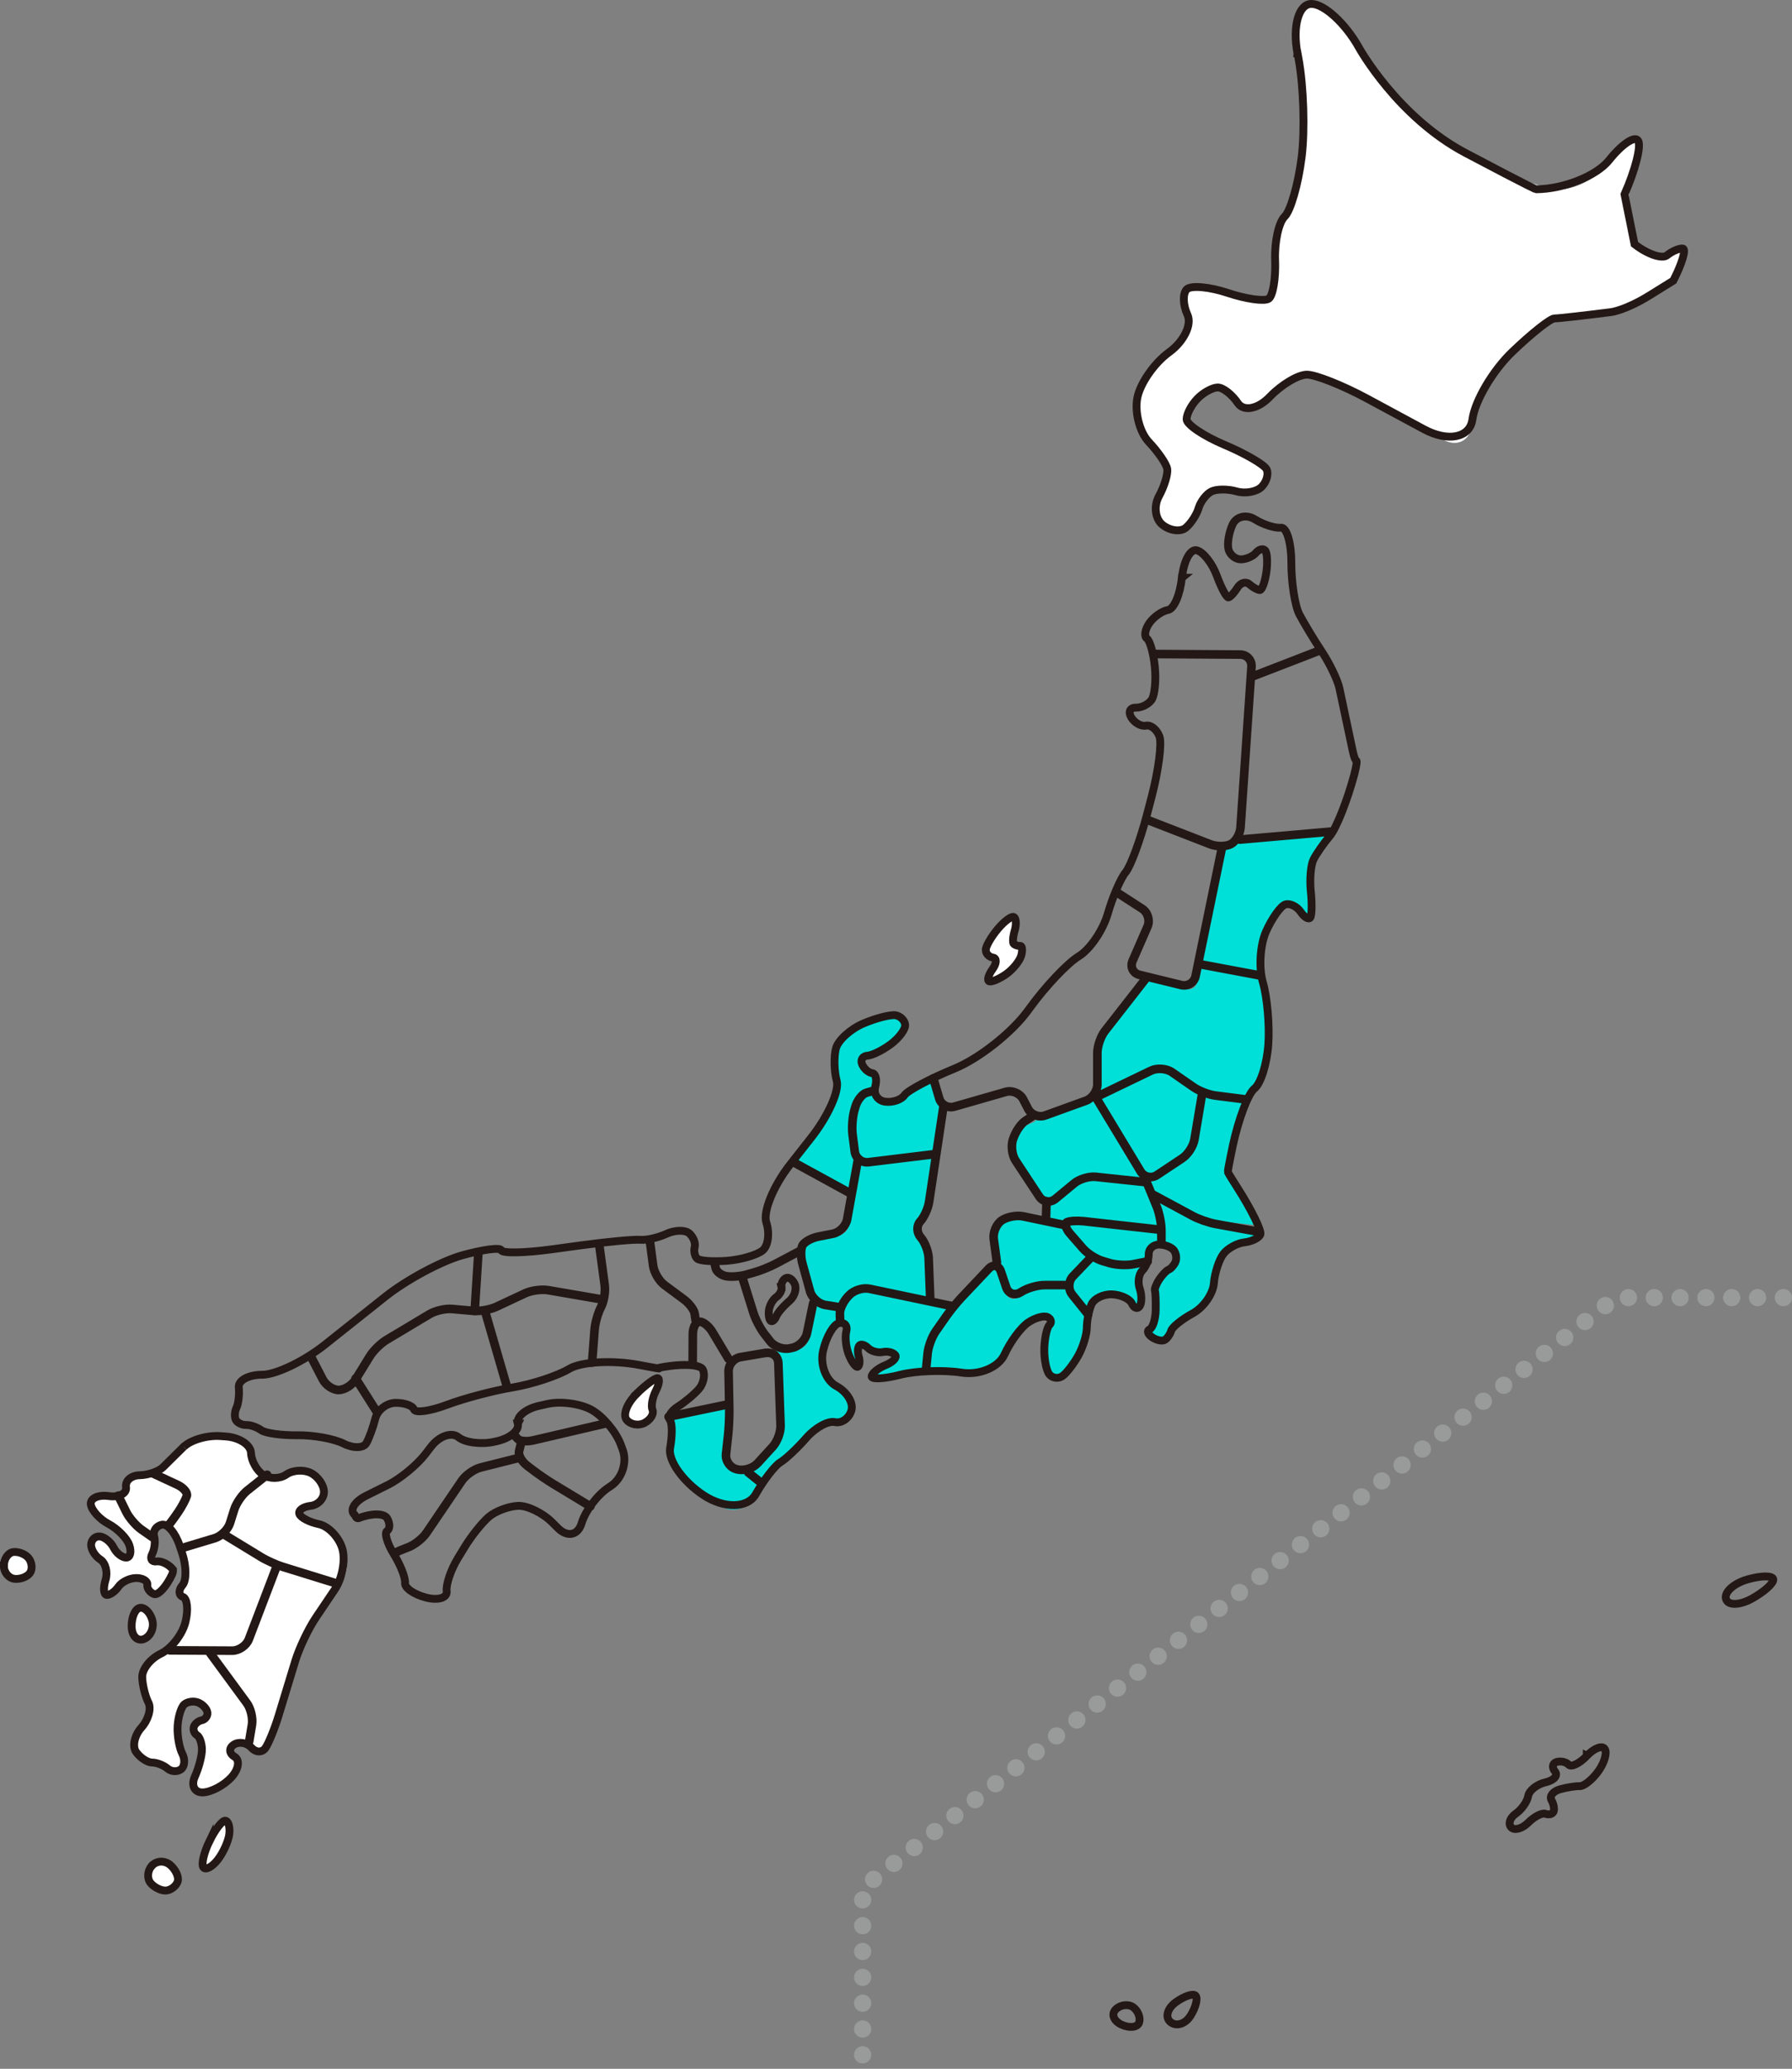 <?xml version="1.0" encoding="UTF-8"?>
<svg id="_レイヤー_2" xmlns="http://www.w3.org/2000/svg" version="1.1" viewBox="0 0 228.96 264.29">
  <rect x="0" y="0" width="228.96" height="264.29" fill="#808080" stroke="none"/>
  <!-- Generator: Adobe Illustrator 29.5.1, SVG Export Plug-In . SVG Version: 2.1.0 Build 141)  -->
  <defs>
    <style>
      .st0 {
        stroke: #999a9a;
        stroke-dasharray: 0 0 0 3.3;
        stroke-width: 2.2px;
      }

      .st0, .st1, .st2 {
        fill: none;
      }

      .st0, .st2 {
        stroke-linecap: round;
        stroke-linejoin: round;
      }

      .st1, .st3 {
        stroke-miterlimit: 10;
      }

      .st1, .st2 {
        stroke: #231815;
      }

      .st3 {
        stroke: #fff;
        stroke-width: .27px;
      }

      .st3, .st4 {
        fill: #fff;
      }

      .st2 {
        stroke-width: 1.1px;
      }

      .st5 {
        fill: #00e0d8;
      }
    </style>
  </defs>
  <g id="_編集モード">
    <polyline class="st0" points="227.86 165.77 206.41 165.77 110.22 241.18 110.22 263.19"/>
    <path class="st5" d="M101.42,148.31l7.13,3.75.54-3.41c.02-.11.09-.19.19-.23-.12-.16-.2-.34-.22-.54l-.46-3.55c-.07-.52,0-1.32.13-1.81l.52-1.85c.16-.56.73-1.11,1.3-1.24l1.31-.3c.01-.07.01-.14.03-.21.25-.91.07-1.71-.39-1.76-.46-.06-1.04-.56-1.28-1.13-.24-.56.07-1.06.69-1.1.62-.04,1.96-.71,2.99-1.48,1.03-.77,1.84-1.87,1.81-2.43s-.57-1.13-1.2-1.25-2.5.35-4.14,1.05c-1.65.7-3.22,2.13-3.5,3.17s-.24,2.92.1,4.18-.35,3.51-1.53,5.01l-4.04,5.15.02-.02Z"/>
    <path class="st3" d="M1.77,198.31c-.66.08-1.2.87-1.2,1.74s.63,1.63,1.42,1.69c.78.05,1.67-.32,1.96-.82.3-.51.2-1.33-.22-1.84-.42-.5-1.3-.85-1.96-.77Z"/>
    <path class="st3" d="M15.53,191.17l1.21,2.47c.19.38.64.91.99,1.16l2.01,1.4c-.11-.62.31-1.22,1-1.37.16-.03.33-.03.5,0,.42-.56,1.11-1.52,1.74-2.43.25-.37.55-.99.66-1.37.07-.26-.12-.58-.42-.7l-4.82-1.88c-.09,0-.17.02-.26.02h-.46c-.95.02-1.63.71-1.51,1.52.08.54-.19.96-.64,1.15v.02Z"/>
    <path class="st3" d="M23.44,189.78c.59.23.94.87.78,1.43-.12.45-.45,1.13-.75,1.55-.56.81-1.21,1.73-1.68,2.34.34.25.62.63.77,1.08l.45,1.35,5.06-1.5c.36-.11.77-.52.88-.87l.94-3.01c.16-.51.62-1.18,1.04-1.52l2.75-2.19h-.02c-.8-.52-1.5-1.72-1.54-2.67v-.27c-.05-.95-.86-1.79-1.82-1.86l-3.45-.25c-.95-.07-2.28.42-2.96,1.1l-.75.75c-.67.67-1.69,1.67-2.25,2.22-.32.31-.85.59-1.42.78l3.96,1.54h.01Z"/>
    <path class="st3" d="M26.15,210.51c.11-.08.25-.07.35,0l3.93.07h.01c.34,0,.75-.27.87-.59l3.75-9.83c-.42-.17-.92-.41-1.24-.6l-5.15-3.14h0c-.14.09-.28.16-.43.2l-5.04,1.5.55,1.68c.3.9.12,2.14-.41,2.75-.52.61-.49,1.28.06,1.49.56.21.83,1.14.6,2.06l-.57,2.33c-.17.69-.7,1.46-1.31,1.98l4,.08.03.02Z"/>
    <path class="st3" d="M43.44,202.2l.17-.26c.53-.79.75-2.19.47-3.1l-.6-2c-.27-.91-1.26-1.82-2.19-2.01l-.98-.2c-.93-.19-1.84-.73-2.02-1.2-.17-.47.46-.94,1.41-1.04h.04c.95-.11,1.71-.92,1.69-1.81s-.74-1.95-1.6-2.36l-.22-.1c-.86-.41-2.2-.29-2.98.26l-.03.02c-.61.44-1.54.54-2.31.32l-3,2.39c-.33.26-.71.82-.83,1.22l-.94,3.01c-.07.22-.21.45-.38.65l4.99,3.04c.38.23,1.07.55,1.5.68l7.8,2.48h0Z"/>
    <path class="st5" d="M108.81,164.79c.4-.42,1.16-.66,1.73-.55l8.06,1.69-.23-5.88c-.02-.4-.27-1.02-.53-1.32l-.76-.85c-.42-.47-.41-1.23.02-1.69l.61-.65c.28-.3.58-.92.63-1.32l.9-6.39-8.88,1.08h-.14c-.19,0-.37-.05-.53-.13l-1.23,7.75c-.09.6-.63,1.16-1.23,1.28l-3.27.65c-.38.08-.88.44-1.07.77l-.04.07c-.2.34-.28.98-.17,1.36l1.36,4.93c.1.34.49.7.84.75l2.35.38c.13-.29.3-.56.48-.76l1.11-1.18h0Z"/>
    <path class="st3" d="M126.92,122.38c.5.07.48.74-.06,1.49s-.73,1.45-.41,1.55c.31.11,1.21-.26,1.99-.8l.33-.23c.78-.55,1.58-1.56,1.77-2.26.19-.7.13-1.25-.13-1.24-.26.02-.63-.09-.81-.24-.19-.15-.14-.91.1-1.69s.21-1.57-.08-1.75c-.28-.18-1.01.26-1.63.99l-.87,1.03c-.62.73-1.12,1.71-1.12,2.18s.42.91.92.98h0Z"/>
    <path class="st5" d="M159.19,140.76l-4.54-.54c-.22-.03-.48-.1-.74-.19l-1.07,6.31c-.09.55-.53,1.23-1,1.54l-4.37,2.91c-.19.12-.4.19-.62.19l.58,1.4s.1,0,.14.03l5.6,3.01c.39.21,1.08.42,1.51.47l6.13.66c-.26-.66-.67-1.47-1.17-2.27,0,0-2.67-4.31-2.72-4.47-.05-.15,1.22-6.12,1.22-6.12.22-1.01.6-2.07,1.04-2.94h0Z"/>
    <path class="st5" d="M137.81,156.28c-.41-.05-1.02.04-1.3.18-.05.03-.08.06-.09.11,0,.08.02.22.15.37l2.53,2.9c.28.32.85.69,1.26.81l2.23.66c.41.12,1.1.14,1.52.04l2.71-.64c.02-.14.04-.28.03-.41-.02-.67.56-1.22,1.3-1.23v-1.64l-10.34-1.15h0Z"/>
    <path class="st5" d="M146.36,151.36l-7.02-.74c-.39-.04-1,.14-1.3.39l-3.48,2.87c-.18.15-.39.22-.6.24.03.05.05.1.05.15v1.52l1.9.4h.02c.07-.12.18-.22.31-.29.39-.19,1.11-.3,1.64-.24l10.27,1.14v-.3c0-.44-.14-1.15-.31-1.55l-1.48-3.6h0Z"/>
    <path class="st5" d="M149.06,136.88c-.3-.21-.85-.25-1.19-.09l-7.38,3.55,5.9,9.77c.08.12.19.21.33.24s.28,0,.41-.08l4.37-2.91c.33-.22.67-.75.73-1.13l1.08-6.38s.02-.04.02-.06c-.15-.07-.29-.15-.4-.23l-3.87-2.68h0Z"/>
    <path class="st5" d="M130.1,144.8l-.55,1.51c-.13.35-.06.95.15,1.26l3.78,5.74c.08.12.19.2.32.22s.26-.02.37-.11l3.48-2.87c.43-.36,1.2-.59,1.76-.53l6.73.71c-.1-.08-.19-.18-.26-.29l-5.99-9.92c-.1.07-.21.14-.33.18l-6.52,2.36c-.13.05-.27.07-.41.07-.11,0-.21-.02-.31-.04-.02.1-.08.19-.17.23l-1.12.49c-.36.16-.79.62-.93.99h0Z"/>
    <path class="st5" d="M128,161.72l1.13,3.33c.04.13.12.22.22.25.1.04.22.02.34-.05l1.35-.84c.46-.28,1.23-.5,1.76-.5h3.26s.05,0,.08.02c.05-.2.15-.39.3-.55l2.62-2.74c-.16-.13-.32-.26-.43-.39l-2.53-2.9c-.15-.17-.24-.36-.28-.56h-.05l-5.72-1.2c-.38-.08-1,.04-1.33.27l-1.02.7c-.3.21-.52.7-.47,1.06l.5,3.65v.04c.11.11.21.25.27.42h0Z"/>
    <path class="st5" d="M113.18,140.8c-.65-.09-1.12-.51-1.27-1.07l-1.21.28c-.36.08-.75.46-.85.82l-.52,1.85c-.12.42-.17,1.14-.12,1.57l.46,3.55c.04.31.33.52.63.49l9.04-1.1.76-5.42c.01-.1.08-.17.15-.22-.12-.14-.21-.3-.26-.48l-.85-3.32c-1.61.71-3.12,1.65-3.5,2.19-.41.59-1.52.97-2.47.84v.02Z"/>
    <path class="st5" d="M118.28,172.21c.08-.52.38-1.27.68-1.7l2.13-3.06c.07-.1.15-.21.24-.33l-10.93-2.28c-.36-.07-.9.09-1.16.36l-1.11,1.18c-.28.29-.55.91-.58,1.31l-.1,1.37c.59-.03.92.43.74,1.09-.2.73-.04,2.11.36,3.07.39.96.9,1.6,1.12,1.43.22-.17.27-.76.1-1.3-.17-.55-.13-1.18.08-1.41.21-.22.72-.08,1.12.33.41.41,1.25.64,1.87.51s1.33.05,1.58.38c.25.34-.31.92-1.25,1.3s-1.74,1.02-1.76,1.43c-.03.41,1.46.36,3.31-.11l.65-.16c.68-.17,1.53-.3,2.42-.38l.48-3.05v.02Z"/>
    <path class="st5" d="M158.47,107.61h-.02c-.05,0-.1-.02-.14-.04-.15.17-.31.31-.49.4l-.75.38c-.18.09-.39.15-.61.18l-2.96,14.41,7.67,1.46c-.23-1.76,0-3.96.64-5.36.77-1.71,1.89-3.26,2.47-3.43.59-.17,1.46.25,1.94.95s1.04,1.02,1.23.73c.2-.3.23-1.79.07-3.33-.16-1.54,0-3.37.33-4.06.34-.7,1.29-2.06,2.1-3.03.02-.02.03-.05.05-.07l-11.54.83v-.02Z"/>
    <path class="st5" d="M154.63,156.51c-.51-.06-1.28-.29-1.73-.54l-5.11-2.75.62,1.52c.2.48.35,1.26.35,1.78v2.61c.56.12,1.08.37,1.3.67.3.41.38,1.09.18,1.51-.2.42-.58.85-.85.95-.27.1-.81.66-1.2,1.25s-.65,1.25-.56,1.46.13,1.33.1,2.48-.38,2.24-.77,2.42c-.4.18-.26.64.31,1.02.57.38,1.29.53,1.62.33.32-.2.69-.72.82-1.18.13-.45,1.36-1.44,2.74-2.19,1.38-.76,2.6-2.48,2.71-3.83s.66-3.05,1.22-3.77,1.76-1.39,2.68-1.48c.92-.1,1.84-.48,2.05-.86.07-.12.04-.39-.06-.73l-6.41-.68h-.01Z"/>
    <path class="st5" d="M161.37,125.49c-.04-.14-.07-.29-.1-.44l-7.9-1.51-.4,1.93c-.06.31-.24.57-.51.74-.18.12-.39.18-.61.18-.09,0-.18-.01-.27-.03l-4.83-1.18-5.71,7.32c-.25.32-.47.96-.47,1.36v5.4c0,.14-.03.28-.07.41l7.1-3.42c.53-.25,1.32-.19,1.8.14l3.87,2.68c.35.24,1.01.49,1.44.54l4.78.57c.28-.46.56-.84.82-1.05.8-.65,1.56-2.73,1.7-4.63l.14-2.02c.13-1.9-.2-4.96-.73-6.79l-.06-.2h0Z"/>
    <path class="st5" d="M146.63,161.38l-2.39.56c-.22.05-.5.08-.79.08-.37,0-.76-.04-1.05-.13l-2.23-.66c-.18-.05-.39-.15-.59-.26h0s-2.69,2.82-2.69,2.82c-.22.24-.24.65-.04.9l2.38,2.99c.09-.39.21-.75.32-1.02.31-.72,1.48-1.27,2.61-1.23,1.12.04,2.26.57,2.53,1.17.27.6.72.75,1,.33s.29-1.43,0-2.24c-.28-.81-.12-1.86.34-2.32.24-.24.45-.61.6-1h0Z"/>
    <path class="st5" d="M136.37,165.08c-.13-.17-.21-.37-.25-.57-.02,0-.04,0-.05,0h-3.26c-.42,0-1.08.19-1.44.41l-1.36.84c-.27.17-.59.21-.87.11s-.5-.33-.6-.63l-1.12-3.33c-.04-.11-.09-.18-.15-.19-.05,0-.14.03-.21.12l-4.4,4.66c-.32.34-.8.93-1.06,1.31l-2.13,3.06c-.25.35-.51,1.01-.58,1.44l-.46,2.91c1.34-.08,2.71-.05,3.74.11l1.48.23c1.88.3,4.02-.79,4.75-2.42.73-1.63,2.09-3.47,3.02-4.09.93-.62,2.06-.93,2.5-.69.45.24.55.69.23,1s-.62,1.65-.67,2.99c-.04,1.34.25,2.83.64,3.32s1.14.59,1.66.23,1.44-1.55,2.04-2.63c.6-1.08,1.11-2.71,1.12-3.63,0-.34.05-.75.11-1.15l-2.7-3.39.02-.03Z"/>
    <path class="st4" d="M215.05,31.79c-.46-.04-1.36.34-1.99.86s-2.41-.05-3.96-1.25c0,0-.21-.16-.85-3.34s.42-5.57.42-5.57c.79-1.79,1.1-3.8.68-4.47-.42-.66-1.76.05-2.98,1.58l-1.44,1.81c-1.22,1.53-3.82,2.8-5.78,2.81,0,0-3.06.02-11.8-4.6-8.74-4.61-15.03-15.95-15.03-15.95-.95-1.72-3.06-3.12-4.7-3.12s-2.68,1.58-2.31,3.5l1.18,6.31c.36,1.93.46,5.09.21,7.04l-.68,5.42c-.24,1.94-1.07,4.13-1.83,4.87-.76.73-1.32,2.93-1.25,4.89l.05,1.38c.08,1.96-.3,3.86-.84,4.23s-2.5.16-4.37-.46l-1.73-.57c-1.86-.62-3.83-.7-4.37-.18s-.51,1.99.08,3.26c.58,1.27-.23,3.25-1.82,4.4l-1.06.77c-1.59,1.15-3.17,3.61-3.53,5.47-.35,1.86.32,4.38,1.48,5.62,1.17,1.23,2.22,2.77,2.34,3.41s-.35,2.22-1.05,3.5-.49,2.94.48,3.69c.96.75,2.29.91,2.95.35.66-.55,1.39-1.68,1.63-2.5s.96-1.78,1.61-2.12c.65-.35,2.1-.36,3.23-.03,1.13.33,2.58.07,3.22-.58.65-.65.93-1.66.62-2.25-.3-.59-2.03-1.7-3.83-2.46l-3.1-1.31c-1.8-.76-3.28-1.94-3.28-2.61s.62-1.85,1.38-2.63c.75-.78,1.92-1.42,2.59-1.43.67,0,1.83.89,2.58,2s2.47.86,3.83-.55l.5-.52c1.36-1.41,3.38-2.57,4.49-2.57s3.43.76,5.16,1.69l12.27,6.62c1.72.93,3.35.1,3.61-1.84l.2-1.53c.26-1.94,1.63-4.64,3.05-6l3.81-3.66c1.42-1.36,3-2.47,3.52-2.47s2.53-.2,4.48-.45c0,0,4.64-.59,7.68-2.48s3.47-2.73,3.47-2.73c.89-1.75,1.24-3.21.77-3.25h.01Z"/>
    <path class="st5" d="M99.07,172.54c.33.17.69.54.71.94l.33,9.34c.02.56-.26,1.31-.63,1.72l-2.88,3.15c-.15.16-.35.29-.57.39l1.45,1.45c.82-1.25,1.75-2.34,2.29-2.67.7-.42,2.19-1.83,3.32-3.12s2.77-2.2,3.64-2.02,1.83-.48,2.12-1.48c.3-1-.57-2.4-1.92-3.12v.02c-1.34-.72-2.1-2.76-1.68-4.55.34-1.42.98-2.69,1.59-3.23l.12-1.7c0-.11.04-.22.06-.34l-2.25-.37c-.19-.03-.37-.11-.54-.21l-.89,4.33c-.12.58-.67,1.15-1.25,1.28l-1.72.39c-.1.02-.21.03-.31.03"/>
    <path class="st3" d="M29.94,222.91c.35-.23.8-.28,1.24-.19l.81-3.11c.1-.37-.02-.96-.25-1.27l-5.53-7.23-5.03-.1h0l-1.46.7c-.86.41-1.53,1.53-1.5,2.48v.21c.04.95.4,2.36.8,3.13s.21,1.98-.43,2.69l-.92,1.03c-.63.71-.73,1.89-.2,2.62.52.73,1.43,1.33,2.03,1.33s1.48.34,1.96.76c.49.42,1.27.46,1.74.1.47-.37.54-1.27.16-2-.38-.73-.66-2.11-.62-3.06l.04-.85c.04-.95.42-2.03.84-2.4s1.23-.47,1.81-.22c.57.24,1.09.81,1.14,1.27.05.45-.28.89-.73.98-.45.09-.91.47-1.01.85-.11.38.08.85.41,1.05.33.19.62.99.63,1.77.02.79-.28,2.14-.67,3.01l-.45,1c-.39.87.07,1.56,1.03,1.53h.42c.95-.04,2.26-.64,2.9-1.34l1.08-1.18c.64-.7.58-1.62-.13-2.04s-.76-1.11-.1-1.54v.02Z"/>
    <path class="st3" d="M35.65,200.36l-3.76,9.85c-.21.56-.84.99-1.44.99h-.03l-3.42-.06,5.23,6.85c.35.45.5,1.24.36,1.79l-.83,3.17c.16.09.31.21.44.35.58.64,1.4.64,1.81.02.42-.63.99-1.89,1.27-2.8l2.92-9.61c.28-.91.94-2.31,1.47-3.1l3.42-5.08-7.44-2.36h0Z"/>
    <path class="st3" d="M18.47,209.43c.85-.35,1.34-1.38,1.09-2.3l-.05-.2c-.25-.92-.95-1.59-1.56-1.49-.61.11-1.09.97-1.07,1.93l.02.96c.02.95.73,1.45,1.57,1.11h0Z"/>
    <path class="st3" d="M28.86,232.64c-.39-.06-1.05.59-1.47,1.44l-1.12,2.31c-.42.85-.52,1.86-.22,2.22.3.37,1.02.05,1.61-.7l.39-.5c.59-.75,1.17-2.1,1.29-3.01.12-.91-.1-1.7-.48-1.76h0Z"/>
    <path class="st3" d="M21.81,238.29c-.72-.61-1.77-.57-2.34.1-.57.66-.63,1.67-.13,2.25.5.57,1.4.99,2,.92.59-.07,1.23-.58,1.43-1.14.19-.56-.24-1.51-.95-2.12h-.01Z"/>
    <path class="st5" d="M95.42,188.35s-.05-.06-.06-.1c-.04,0-.08,0-.12,0-.13,0-.25,0-.36-.04l-1.45-.36c-.61-.15-1.05-.77-.98-1.39l.42-3.93c.05-.46.08-1.22.08-1.69l-.02-1.08-7.34,1.22c-.04.18-.02.34.07.46.31.39.33,2.01.04,3.58-.3,1.58.76,3.72,2.36,4.77l3.82,2.52c1.59,1.05,3.66.55,4.6-1.11l.32-.56c.11-.2.23-.4.35-.59l-1.72-1.72h0Z"/>
    <path class="st3" d="M18.88,202.5c-.06.47.32,1.01.86,1.2.53.19,1.3-.35,1.71-1.22,0,0,.72-1.53.72-1.73v-.19c-.52-.66-1.46-1.13-2.09-1.05-.63.09-.88-.34-.57-.95.21-.41.33-1.01.33-1.56l-2.45-1.71c-.43-.3-.96-.91-1.19-1.39l-1.29-2.64c-.07,0-.14,0-.22,0l-1.45-.21c-.94-.13-1.64.38-1.56,1.15.09.77.85,1.76,1.69,2.21l1.12.59c.84.45,1.79,1.52,2.1,2.4.32.87.14,1.6-.38,1.62-.52.02-1.25-.55-1.61-1.27-.37-.71-1.15-1.36-1.74-1.43-.59-.07-1.11.39-1.14,1.01-.04.63.49,1.5,1.17,1.93.68.44,1,1.54.72,2.45l-.11.37c-.28.91-.19,1.68.21,1.72.4.03,1.07-.44,1.49-1.05s1.45-1.11,2.28-1.11,1.47.38,1.41.85v.02Z"/>
    <path class="st4" d="M84.09,176.11c-.3-.07-1.1.42-1.78,1.09l-1.88,1.85c-.68.67-.83,1.73-.32,2.37.5.64,1.54.81,2.3.4.77-.42,1.22-1.16,1.01-1.65-.21-.49-.03-1.57.41-2.41s.55-1.58.25-1.65h0Z"/>
    <g>
      <g>
        <path class="st1" d="M165.77,6.8c-.65-3.46.16-6.3,1.79-6.3s4.37,2.52,6.08,5.6c0,0,4.9,8.85,13.65,13.46,8.74,4.62,8.96,4.62,8.96,4.62,3.52-.02,7.73-1.7,9.35-3.73,1.62-2.03,3.28-3.15,3.7-2.48s-.36,3.75-1.74,6.86l.64,3.18.64,3.18c1.66,1.3,3.53,1.93,4.16,1.42s1.53-.9,2-.86-.07,1.89-1.2,4.1l-3.04,1.89c-3.04,1.88-4.85,2.12-4.85,2.12-3.5.45-6.78.82-7.3.82s-2.96,1.93-5.42,4.3c-2.46,2.36-4.74,6.23-5.06,8.59s-3.11,2.93-6.22,1.25l-7.27-3.92c-3.1-1.67-6.55-3.04-7.66-3.04s-3.25,1.27-4.74,2.83-3.33,1.92-4.08.81c-.75-1.11-1.91-2.01-2.58-2s-1.84.65-2.59,1.43c-.76.78-1.38,1.96-1.38,2.63s2.18,2.14,4.83,3.26c2.66,1.12,5.08,2.53,5.38,3.12s.02,1.6-.62,2.25-2.1.9-3.22.58-2.58-.31-3.23.03c-.65.35-1.37,1.3-1.61,2.12s-.97,1.95-1.63,2.5-1.98.4-2.95-.35-1.18-2.41-.48-3.69,1.17-2.85,1.05-3.5-1.18-2.18-2.34-3.41c-1.17-1.23-1.83-3.76-1.48-5.62s2.18-4.49,4.06-5.85c1.88-1.36,2.94-3.52,2.35-4.79s-.62-2.74-.08-3.26,2.9-.31,5.23.47c2.34.78,4.69,1.11,5.23.74s.91-2.58.82-4.92c-.09-2.34.46-4.85,1.22-5.58s1.74-4.14,2.17-7.58.25-9.08-.39-12.55l-.13-.72h-.02Z"/>
        <path class="st1" d="M151.02,73.81c.21-2.14,1.06-3.72,1.89-3.51s1.98,1.67,2.56,3.25,1.25,2.82,1.49,2.77.76-.62,1.15-1.25,1.07-.83,1.52-.43,1.05.73,1.33.74.66-1.02.84-2.3.1-2.53-.18-2.79-.8-.1-1.15.33-1.2.82-1.89.84-1.41-.54-1.61-1.25.03-2.15.51-3.2,1.77-1.34,2.86-.66,2.59,1.15,3.32,1.06,1.33,1.92,1.33,4.47.46,5.53,1.03,6.61,1.85,3.22,2.86,4.74,2.02,3.63,2.25,4.68.99,4.65,1.7,8c0,0,.25,1.21.46,1.26.2.05-.28,1.85-.28,1.85-.89,3.31-2.28,6.81-3.1,7.78s-1.76,2.33-2.1,3.03-.49,2.53-.33,4.06.13,3.04-.07,3.33-.75-.03-1.23-.73-1.35-1.12-1.94-.95-1.7,1.72-2.47,3.43-.96,4.66-.41,6.55c.55,1.89.86,5.44.69,7.9s-.96,5-1.77,5.64-2.04,3.92-2.76,7.27c0,0-.69,3.26-.64,3.41.05.15,1.16,1.89,1.16,1.89,1.85,2.89,3.19,5.62,2.99,6.08s-1.12.9-2.04,1-2.13.76-2.68,1.48-1.11,2.42-1.22,3.77-1.33,3.08-2.71,3.83-2.61,1.75-2.74,2.2-.49.98-.82,1.18-1.05.05-1.62-.34-.7-.84-.31-1.02.75-1.27.77-2.43-.02-2.27-.1-2.48.17-.87.56-1.46.93-1.15,1.2-1.25.65-.52.85-.95.12-1.1-.18-1.51-1.15-.74-1.9-.74-1.34.56-1.32,1.23-.34,1.61-.81,2.08-.62,1.51-.34,2.32.27,1.82,0,2.24-.73.27-1-.33-1.41-1.13-2.53-1.18-2.31.54-2.64,1.3-.59,2.09-.59,2.96-.49,2.48-1.09,3.56-1.52,2.27-2.04,2.63-1.27.26-1.66-.23-.68-1.99-.64-3.32.34-2.68.66-2.99.22-.76-.23-1-1.58.07-2.5.69-2.28,2.46-3.02,4.09-3.2,2.67-5.49,2.31-5.82-.24-7.85.28c-2.02.52-3.66.6-3.63.2s.82-1.05,1.76-1.43,1.51-.97,1.25-1.3-.97-.51-1.59-.38-1.46-.1-1.87-.51-.91-.56-1.12-.33-.25.86-.08,1.41.12,1.14-.1,1.3-.73-.48-1.13-1.43-.55-2.34-.36-3.07-.22-1.21-.92-1.07-1.62,1.72-2.04,3.5.34,3.83,1.69,4.55,2.21,2.12,1.92,3.12-1.25,1.67-2.12,1.48-2.51.72-3.64,2.02-2.62,2.7-3.32,3.12-2.11,2.25-3.14,4.07c-1.03,1.81-4.03,1.87-6.67.13s-4.56-4.46-4.27-6.03.28-3.19-.03-3.58.15-1.16,1.02-1.71,2.09-1.56,2.69-2.25.82-1.82.49-2.5-2.93-.77-5.76-.17l.15.05c.15.05-2.58-.46-2.58-.46-3.37-.63-7.36-.4-8.86.5s-4.76,1.97-7.23,2.38-6.26,1.41-8.4,2.22c-2.15.81-4.05,1.08-4.22.59s-1.24-.86-2.38-.84c-1.14.03-2.29.94-2.56,2.02s-.78,2.5-1.15,3.14-1.67.67-2.89.05-3.87-1.1-5.89-1.07-4.1-.26-4.63-.64-1.39-.69-1.91-.67-1.12-.26-1.33-.61-.18-1.08.07-1.61.38-1.7.29-2.59,1.26-1.62,3-1.61c1.74,0,5.36-1.73,8.04-3.87l7.67-6.1c2.68-2.13,7.08-4.5,9.77-5.27,2.69-.76,4.97-1.06,5.06-.66.09.4,2.95.35,6.35-.11l3.8-.52c3.4-.46,6.82-.78,7.61-.71s2.31-.28,3.37-.77c1.07-.49,2.37-.51,2.89-.05s.83,1.26.69,1.76,0,1.16.31,1.46,2.03.42,3.83.28,3.85-.74,4.55-1.33.91-2.19.46-3.56.91-4.69,3.03-7.39l2.74-3.49c2.12-2.7,3.57-5.93,3.23-7.19s-.38-3.14-.1-4.18,1.86-2.47,3.5-3.17,3.51-1.17,4.14-1.05,1.17.69,1.2,1.25-.79,1.66-1.82,2.43c-1.03.77-2.37,1.44-2.99,1.48s-.93.54-.69,1.1.81,1.07,1.28,1.13.64.85.39,1.76.33,1.77,1.28,1.89c.95.13,2.07-.25,2.47-.84s3.29-2.12,6.41-3.4c3.12-1.28,7.32-4.6,9.33-7.37l.25-.34c2.01-2.77,4.83-5.76,6.27-6.63,1.43-.87,3.1-3.32,3.71-5.44s1.63-4.5,2.28-5.29,1.88-4.14,2.75-7.46l.59-2.25c.86-3.32,1.31-6.76.98-7.64s-1.09-1.51-1.71-1.38-1.47-.35-1.89-1.05-.16-1.27.59-1.25,1.67-.46,2.04-1.05.55-2.47.38-4.17-.62-3.33-1.01-3.61-.25-1.17.31-1.97,1.63-1.55,2.39-1.68,1.55-1.98,1.76-4.12h.03Z"/>
        <path class="st1" d="M125.95,121.35c0-.47.7-1.68,1.55-2.69s1.78-1.69,2.06-1.5.31.97.08,1.75-.28,1.54-.1,1.69.55.26.81.24.32.54.13,1.23-1.06,1.77-1.93,2.38c-.87.61-1.84,1.02-2.15.92s-.13-.8.41-1.55.57-1.42.06-1.49-.92-.51-.92-.98Z"/>
        <path class="st1" d="M81.32,178.08c-1.2,1.18-1.77,2.66-1.27,3.29s1.54.81,2.31.4,1.22-1.16,1.01-1.65-.02-1.57.41-2.41.55-1.58.25-1.65-1.52.84-2.72,2.01h0Z"/>
        <path class="st1" d="M66.17,181.86c-.23-.85.96-1.86,2.63-2.25l1.15-.26c1.67-.38,4.21-.04,5.64.76,1.43.8,3.09,2.77,3.7,4.37l.26.7c.61,1.6-.06,3.69-1.49,4.64l-.33.22c-1.43.95-2.96,3-3.42,4.55s-1.82,1.83-3.03.62l-.73-.73c-1.21-1.21-3.17-2.16-4.36-2.11s-2.85.67-3.69,1.37-2.27,2.47-3.16,3.94l-.84,1.38c-.89,1.46-1.54,3.36-1.43,4.21s-1.08,1.22-2.63.82-2.76-1.24-2.69-1.87-.57-2.28-1.43-3.67-1.24-2.73-.86-2.98.38-.97,0-1.62-2-.65-3.59-.02c0,0-.27.11-.4-.14l-.13-.25c-.73-.59-.08-1.71,1.46-2.47l2.79-1.39c1.53-.77,3.65-2.5,4.7-3.85l.8-1.04c1.05-1.35,2.62-1.89,3.48-1.19s2.94.96,4.61.58l.35-.08c1.67-.38,2.85-1.39,2.63-2.24h.01Z"/>
        <path class="st1" d="M23.48,184.83c.88-.88,3-1.5,4.71-1.37l.69.05c1.71.13,3.15,1.07,3.19,2.1s.76,2.3,1.58,2.82,2.14.5,2.93-.06,2.18-.66,3.1-.22,1.69,1.52,1.71,2.41-.75,1.7-1.71,1.81-1.6.57-1.43,1.04,1.3,1.05,2.5,1.3,2.54,1.64,2.98,3.1,0,3.82-.95,5.24l-2.41,3.58c-.96,1.42-2.15,3.93-2.65,5.57l-2.12,6.96c-.5,1.64-1.25,3.49-1.67,4.12s-1.23.62-1.81-.02-1.59-.81-2.25-.38-.61,1.12.1,1.54.53,1.6-.41,2.63-2.59,1.9-3.65,1.93-1.53-.88-1.01-2.03.92-2.73.9-3.51-.3-1.58-.63-1.77-.52-.66-.41-1.05.56-.77,1.01-.86.78-.53.73-.98-.56-1.02-1.14-1.27-1.39-.14-1.81.22-.8,1.64-.86,2.82.22,2.75.6,3.48.31,1.63-.16,1.99-1.25.32-1.74-.1-1.37-.76-1.96-.76-1.5-.6-2.03-1.33-.22-2.14.67-3.14,1.29-2.43.89-3.2-.76-2.22-.79-3.23,1.03-2.36,2.38-3.01,2.75-2.46,3.14-4.02.24-3.02-.32-3.23-.59-.88-.06-1.49.51-2.44-.03-4.07l-.33-.99c-.54-1.63-1.56-2.83-2.28-2.67s-1.16.81-.98,1.46.06,1.67-.25,2.28-.06,1.04.57.95,1.57.38,2.09,1.04v.19c0,.19-.13.47-.13.47-.73,1.55-1.76,2.66-2.29,2.47s-.92-.73-.86-1.2-.57-.85-1.41-.85-1.86.5-2.28,1.11-1.09,1.08-1.49,1.05-.47-.89-.16-1.9.01-2.19-.67-2.63-1.21-1.31-1.17-1.93.55-1.08,1.14-1.01,1.38.71,1.74,1.43,1.09,1.28,1.61,1.27.69-.74.38-1.62-1.51-2.08-2.66-2.69-2.16-1.74-2.25-2.5.94-1.24,2.28-1.05,2.34-.32,2.22-1.14.66-1.5,1.74-1.52,2.43-.48,2.99-1.03,1.75-1.72,2.63-2.6h.02Z"/>
        <path class="st1" d="M.5,200.01c0-.87.55-1.66,1.2-1.74s1.54.26,1.95.77c.41.51.52,1.33.22,1.84s-1.18.88-1.96.82-1.42-.81-1.42-1.69h0Z"/>
        <path class="st1" d="M16.82,207.8c-.02-1.22.45-2.3,1.06-2.4s1.32.61,1.58,1.58-.22,2.06-1.06,2.4-1.56-.37-1.58-1.58Z"/>
        <path class="st1" d="M26.77,235.19c.73-1.49,1.64-2.66,2.03-2.6s.61.86.49,1.76-.79,2.37-1.49,3.26-1.51,1.32-1.81.95.06-1.89.78-3.38h0Z"/>
        <path class="st1" d="M19.41,238.35c.57-.66,1.63-.71,2.34-.1s1.14,1.56.95,2.12-.83,1.07-1.43,1.14-1.49-.34-2-.92-.45-1.59.13-2.25h.01Z"/>
        <path class="st1" d="M223.27,201.77c-1.74.5-2.98,1.61-2.75,2.48s1.72.85,3.3-.02,2.83-1.99,2.75-2.48-1.56-.48-3.3.02Z"/>
        <path class="st1" d="M202.74,224.3c.95-.98,1.98-1.37,2.3-.87s-.06,1.78-.83,2.85-1.84,1.92-2.37,1.9-1.68.16-2.55.41-1.35.87-1.06,1.38.4,1.17.26,1.48-.61.42-1.03.26-1.41.34-2.19,1.12-1.77,1.06-2.19.61-.15-1.24.59-1.75,1.46-1.52,1.58-2.24,1.12-1.51,2.21-1.76,1.64-.87,1.22-1.38-.33-1.06.2-1.22,1.23,0,1.55.35,1.36-.14,2.31-1.12v-.02Z"/>
        <path class="st1" d="M150.23,255.78c1.11-.8,2.25-1.17,2.54-.82s0,1.5-.66,2.55-1.8,1.41-2.54.82-.45-1.74.66-2.55h0Z"/>
        <path class="st1" d="M142.56,256.69c.61-.6,1.62-.72,2.24-.26s.95,1.35.74,1.96-1.22.73-2.24.26-1.35-1.36-.74-1.96Z"/>
      </g>
      <g>
        <path class="st1" d="M99.86,164.41c-.09-.38.13-.88.49-1.11s.89.09,1.18.71,0,1.6-.65,2.17l-.26.23c-.64.57-1.29,1.36-1.45,1.77s-.45.67-.66.59-.33-.66-.28-1.29.47-1.43.94-1.76.77-.92.68-1.3h.01Z"/>
        <path class="st2" d="M147.55,83.55l10.9.07c.86,0,1.51.71,1.45,1.56l-1.4,20.52c-.06.85-.62,1.82-1.25,2.14s-1.8.33-2.6.02l-7.94-3.08"/>
        <line class="st2" x1="159.89" y1="86.47" x2="168.62" y2="83.09"/>
        <line class="st2" x1="158.4" y1="107.26" x2="170.01" y2="106.24"/>
        <path class="st2" d="M156.1,108.42l-3.34,16.26c-.17.84-.99,1.36-1.83,1.16l-5.33-1.3c-.83-.2-1.23-1.01-.89-1.8l1.91-4.38c.34-.79.03-1.81-.69-2.27l-3.23-2.09"/>
        <line class="st2" x1="153.16" y1="123.15" x2="161.01" y2="124.62"/>
        <path class="st2" d="M146.49,124.89l-5.32,6.82c-.53.68-.96,1.93-.96,2.79v4.02c0,.86-.66,1.8-1.46,2.09l-5.22,1.89c-.81.29-1.78-.09-2.18-.86l-.62-1.2c-.39-.76-1.38-1.19-2.21-.96l-6.58,1.89c-.82.24-1.7-.24-1.94-1.06l-.75-2.54"/>
        <path class="st2" d="M140.22,140.07l6.85-3.3c.77-.37,1.98-.28,2.68.21l2.74,1.9c.7.49,1.98.98,2.83,1.08l3.93.5"/>
        <path class="st2" d="M153.57,139.87l-.96,5.7c-.14.84-.84,1.93-1.56,2.4l-3.22,2.14c-.71.48-1.66.26-2.1-.47l-5.72-9.47"/>
        <path class="st2" d="M146.48,150.95l1.32,3.22c.32.79.59,2.14.59,3v1.67"/>
        <path class="st2" d="M147.38,152.64l4.99,2.69c.75.41,2.06.86,2.9,1.02l5.66,1.03"/>
        <path class="st2" d="M131.87,142.61l-.91.61c-.5.34-1.15,1.27-1.44,2.08l-.08.21c-.29.8-.15,2.05.32,2.76l3.02,4.58c.47.72,1.4.85,2.06.31l2.41-1.99c.66-.55,1.9-.92,2.75-.83l6.4.68"/>
        <path class="st2" d="M148.34,157.11l-9.86-1.1c-.85-.09-1.82-.04-2.16.13s-.15.83.42,1.48l1.62,1.86c.56.65,1.7,1.37,2.52,1.61l.91.27c.82.24,2.18.31,3.02.14l1.83-.36"/>
        <path class="st2" d="M139.3,160.73l-2.21,2.31c-.59.62-.64,1.67-.1,2.34l2.03,2.53"/>
        <path class="st2" d="M136.01,164.17h-2.57c-.86,0-2.15.37-2.88.82l-.18.11c-.73.45-1.55.16-1.82-.65l-.68-2.02c-.27-.81-.98-.97-1.57-.34l-3.45,3.65c-.59.62-1.47,1.71-1.96,2.41l-1.34,1.92c-.49.7-.96,1.98-1.04,2.83l-.18,1.85"/>
        <path class="st2" d="M135.78,156.45l-5.05-1.06c-.84-.18-2.08.06-2.75.52s-1.13,1.53-1.01,2.38l.4,2.97"/>
        <line class="st2" x1="133.71" y1="153.46" x2="133.64" y2="155.92"/>
        <path class="st2" d="M120.56,141.23l-1.85,12.3c-.13.85-.64,1.97-1.13,2.5s-.47,1.44.05,2.03.98,1.77,1.02,2.63l.21,5.43"/>
        <path class="st2" d="M121.78,166.88l-10.69-2.24c-.84-.18-2,.19-2.59.82l-.16.17c-.59.63-1.05,1.6-1.03,2.17l.03,1.03"/>
        <path class="st2" d="M119.5,147.43l-8.54,1.04c-.85.1-1.64-.51-1.75-1.36l-.28-2.18c-.11-.85-.01-2.22.22-3.04l.15-.52c.23-.82.87-1.63,1.42-1.78l1-.28"/>
        <path class="st2" d="M109.64,148l-1.4,7.76c-.15.84-.96,1.67-1.8,1.84l-1.91.38c-.84.17-1.73.66-1.98,1.09s-.26,1.46-.04,2.29l.99,3.6c.23.83,1.1,1.61,1.95,1.75l1.75.28"/>
        <line class="st2" x1="108.49" y1="152.36" x2="101.49" y2="148.53"/>
        <path class="st2" d="M102.1,159.86l-3,1.59c-.76.4-2.05.92-2.88,1.14l-.89.25c-.83.23-2,.31-2.61.18s-1.18-.58-1.28-1.02l-.17-.79"/>
        <path class="st2" d="M94.82,163.1l1.45,4.64c.26.82.9,2.04,1.43,2.71l.72.92c.53.67,1.65,1.07,2.49.88l.37-.08c.84-.19,1.66-1.03,1.83-1.87l.79-3.82"/>
        <path class="st2" d="M97.86,172.84c.85-.14,1.56.44,1.59,1.3l.28,7.96c.03.86-.42,2.07-1,2.71l-1.95,2.13c-.58.63-1.73.98-2.56.78l-.11-.03c-.83-.2-1.44-1.07-1.35-1.92l.28-2.56c.09-.85.15-2.25.14-3.11l-.09-4.91c-.02-.86.66-1.67,1.51-1.82l3.26-.55v.02Z"/>
        <path class="st2" d="M93.06,173.57l-2.03-3.4c-.44-.74-1.18-1.34-1.65-1.33s-.85.71-.86,1.56l-.02,3.89"/>
        <line class="st2" x1="93.14" y1="179.38" x2="85.42" y2="180.99"/>
        <line class="st2" x1="95.58" y1="188.09" x2="97.26" y2="189.44"/>
        <path class="st2" d="M88.88,168.68l-.13-.88c-.07-.48-.69-1.3-1.38-1.81l-2.46-1.82c-.69-.51-1.34-1.62-1.46-2.47l-.42-3.18"/>
        <path class="st2" d="M76.58,159.15l.68,5.01c.12.85-.1,2.13-.48,2.84s-.74,2-.81,2.85l-.32,4.21"/>
        <path class="st2" d="M76.9,166l-6.84-1.18c-.84-.15-2.17.03-2.95.39l-3.7,1.73c-.78.36-2.11.6-2.96.52l-2.68-.24c-.85-.08-2.15.22-2.89.66l-5.5,3.29c-.74.44-1.71,1.4-2.15,2.13l-1.8,2.93c-.45.73-1.42,1.33-2.15,1.34s-1.66-.61-2.05-1.37l-1.54-2.97"/>
        <line class="st2" x1="60.65" y1="167.46" x2="61.12" y2="160.07"/>
        <line class="st2" x1="62" y1="167.6" x2="64.81" y2="177.29"/>
        <line class="st2" x1="45.44" y1="176.09" x2="48.2" y2="180.45"/>
        <path class="st2" d="M77.43,181.83l-9.29,2.17c-.83.19-1.73.12-1.99-.18l-.48-.53"/>
        <path class="st2" d="M66.54,184.5l-.22.89c-.12.49.34,1.32,1.02,1.84l.79.6c.68.52,1.84,1.31,2.57,1.75l4.73,2.86"/>
        <path class="st2" d="M66.1,186.29l-4.69,1.18c-.83.21-1.9.96-2.39,1.67l-4.53,6.68c-.48.71-1.53,1.54-2.33,1.84,0,0-1.88.7-1.65.78"/>
        <path class="st2" d="M34.13,188.4l-2.53,2.01c-.67.53-1.43,1.64-1.68,2.46l-.53,1.69c-.25.82-1.13,1.69-1.95,1.94l-4.15,1.25"/>
        <path class="st2" d="M19.45,196.36l-1.38-.96c-.7-.49-1.59-1.52-1.96-2.29l-1-2.04"/>
        <path class="st2" d="M21.52,194.82c.23-.15,1.27-1.69,1.27-1.69.48-.71.96-1.63,1.08-2.04s-.43-1.05-1.2-1.41l-2.99-1.39"/>
        <path class="st2" d="M28.78,196.12l4.56,2.78c.73.45,2,1.02,2.82,1.27l6.82,2.11"/>
        <path class="st2" d="M35.35,200.09l-3.56,9.33c-.31.8-1.26,1.45-2.11,1.45l-7.99-.04"/>
        <path class="st2" d="M26.75,211.05l4.78,6.51c.51.69.8,1.95.66,2.79l-.36,2.15"/>
      </g>
    </g>
  </g>
</svg>
